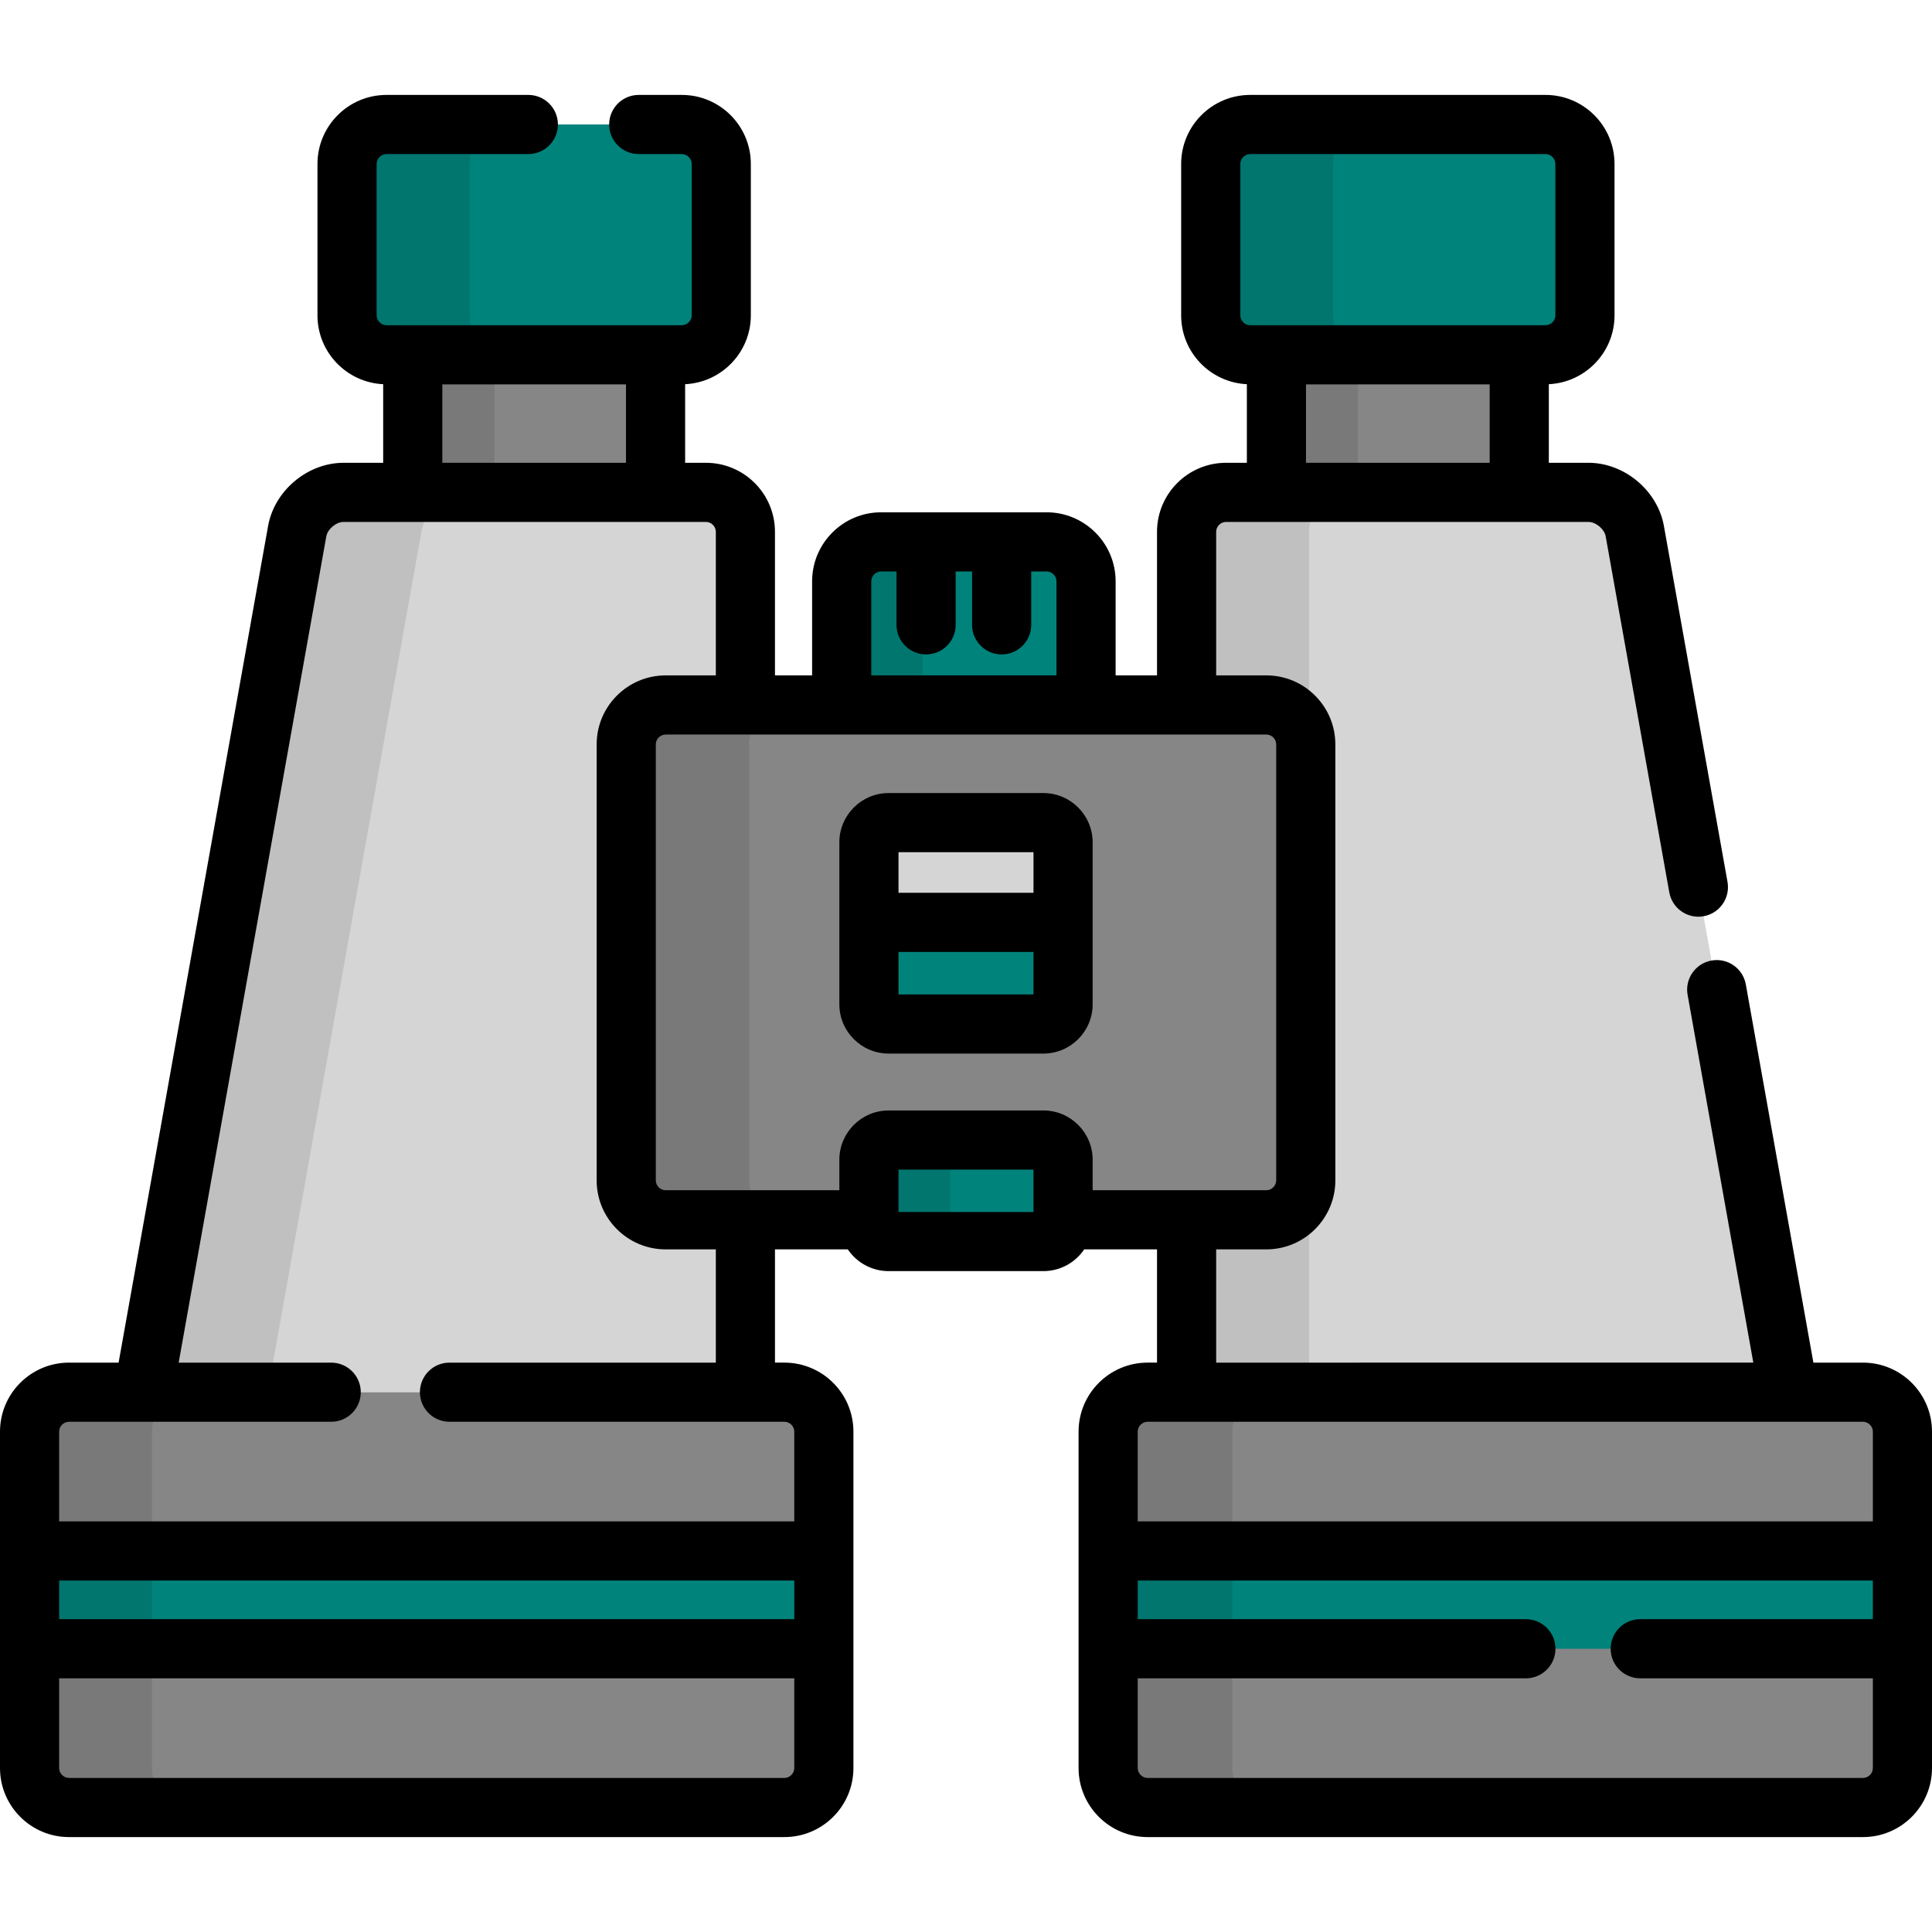 <?xml version="1.0" encoding="iso-8859-1"?>
<!-- Generator: Adobe Illustrator 19.0.0, SVG Export Plug-In . SVG Version: 6.00 Build 0)  -->
<svg version="1.1" id="Layer_1" xmlns="http://www.w3.org/2000/svg" xmlns:xlink="http://www.w3.org/1999/xlink" x="0px" y="0px"
	 viewBox="0 0 512 512" style="enable-background:new 0 0 512 512;" xml:space="preserve">
<rect x="109.38" y="94.024" style="fill:#868686;" width="64.345" height="36.458"/>
<rect x="109.38" y="94.024" style="opacity:0.1;enable-background:new    ;" width="21.664" height="36.458"/>
<rect x="338.265" y="94.024" style="fill:#868686;" width="64.345" height="36.458"/>
<g>
	<path style="fill:#D6D5D6;" d="M197.54,368.947v-45.686h-21.135c-5.747,0-10.449-4.702-10.449-10.449V197.271
		c0-5.747,4.702-10.449,10.449-10.449h21.135v-45.892c0-5.747-4.702-10.449-10.449-10.449H91.048
		c-5.747,0-11.275,4.629-12.287,10.286L37.99,368.947H197.54z"/>
	<path style="fill:#D6D5D6;" d="M335.595,323.261H314.46v45.686h159.549l-40.771-228.18c-1.01-5.657-6.54-10.286-12.287-10.286
		h-96.043c-5.747,0-10.449,4.702-10.449,10.449v45.892h21.135c5.747,0,10.449,4.702,10.449,10.449v115.541
		C346.044,318.559,341.342,323.261,335.595,323.261z"/>
</g>
<path style="fill:#00837B;" d="M180.694,32.992h-78.272c-5.747,0-10.449,4.702-10.449,10.449v40.135
	c0,5.747,4.702,10.449,10.449,10.449h78.272c5.747,0,10.449-4.702,10.449-10.449V43.441
	C191.143,37.694,186.441,32.992,180.694,32.992z"/>
<path style="opacity:0.1;enable-background:new    ;" d="M124.438,83.575V43.441c0-5.747,4.702-10.449,10.449-10.449h-32.465
	c-5.747,0-10.449,4.702-10.449,10.449v40.135c0,5.747,4.702,10.449,10.449,10.449h32.465
	C129.14,94.024,124.438,89.322,124.438,83.575z"/>
<path style="fill:#00837B;" d="M409.578,32.992h-78.272c-5.747,0-10.449,4.702-10.449,10.449v40.135
	c0,5.747,4.702,10.449,10.449,10.449h78.272c5.747,0,10.449-4.702,10.449-10.449V43.441
	C420.027,37.694,415.325,32.992,409.578,32.992z"/>
<path style="opacity:0.1;enable-background:new    ;" d="M353.271,83.575V43.441c0-5.747,4.702-10.449,10.449-10.449h-32.414
	c-5.747,0-10.449,4.702-10.449,10.449v40.135c0,5.747,4.702,10.449,10.449,10.449h32.414
	C357.973,94.024,353.271,89.322,353.271,83.575z"/>
<path style="opacity:0.1;enable-background:new    ;" d="M324.909,130.482c-5.747,0-10.449,4.702-10.449,10.449v45.892h21.135
	c5.747,0,10.449,4.702,10.449,10.449v115.541c0,5.747-4.702,10.449-10.449,10.449H314.46v45.686h32.446V140.931
	c0-5.747,4.702-10.449,10.449-10.449H324.909z"/>
<path style="opacity:0.1;enable-background:new    ;" d="M70.938,368.947l40.771-228.18c1.01-5.657,6.54-10.286,12.287-10.286
	H91.048c-5.747,0-11.275,4.629-12.287,10.286L37.99,368.947H70.938z"/>
<path style="fill:#868686;" d="M207.88,368.947H18.286c-5.747,0-10.449,4.702-10.449,10.449v89.163
	c0,5.747,4.702,10.449,10.449,10.449H207.88c5.747,0,10.449-4.702,10.449-10.449v-89.163
	C218.329,373.649,213.627,368.947,207.88,368.947z"/>
<rect x="7.837" y="411.021" style="fill:#00837B;" width="210.495" height="25.915"/>
<path style="fill:#868686;" d="M493.714,368.947H304.12c-5.747,0-10.449,4.702-10.449,10.449v89.163
	c0,5.747,4.702,10.449,10.449,10.449h189.595c5.747,0,10.449-4.702,10.449-10.449v-89.163
	C504.163,373.649,499.461,368.947,493.714,368.947z"/>
<rect x="293.669" y="411.021" style="fill:#00837B;" width="210.495" height="25.915"/>
<path style="opacity:0.1;enable-background:new    ;" d="M40.283,468.559v-89.163c0-5.747,4.702-10.449,10.449-10.449H18.286
	c-5.747,0-10.449,4.702-10.449,10.449v89.163c0,5.747,4.702,10.449,10.449,10.449h32.446
	C44.985,479.008,40.283,474.306,40.283,468.559z"/>
<path style="opacity:0.1;enable-background:new    ;" d="M326.585,468.559v-89.163c0-5.747,4.702-10.449,10.449-10.449H304.12
	c-5.747,0-10.449,4.702-10.449,10.449v89.163c0,5.747,4.702,10.449,10.449,10.449h32.914
	C331.287,479.008,326.585,474.306,326.585,468.559z"/>
<path style="fill:#00837B;" d="M287.814,186.823v-32.773c0-5.747-4.702-10.449-10.449-10.449h-43.859
	c-5.747,0-10.449,4.702-10.449,10.449v32.773H287.814z"/>
<path style="opacity:0.1;enable-background:new    ;" d="M244.533,186.823v-32.773c0-5.747,4.702-10.449,10.449-10.449h-21.476
	c-5.747,0-10.449,4.702-10.449,10.449v32.773H244.533z"/>
<path style="fill:#868686;" d="M335.595,186.823h-159.19c-5.747,0-10.449,4.702-10.449,10.449v115.541
	c0,5.747,4.702,10.449,10.449,10.449h53.869v-15.916c0-2.873,2.351-5.224,5.224-5.224h41.004c2.873,0,5.224,2.351,5.224,5.224
	v15.916h53.869c5.747,0,10.449-4.702,10.449-10.449V197.271C346.044,191.525,341.342,186.823,335.595,186.823z"/>
<path style="opacity:0.1;enable-background:new    ;" d="M198.531,312.812V197.271c0-5.747,4.702-10.449,10.449-10.449h-32.575
	c-5.747,0-10.449,4.702-10.449,10.449v115.541c0,5.747,4.702,10.449,10.449,10.449h32.575
	C203.233,323.261,198.531,318.559,198.531,312.812z"/>
<path style="fill:#00837B;" d="M281.726,323.8c0,2.873-2.351,5.224-5.224,5.224h-41.004c-2.873,0-5.224-2.351-5.224-5.224v-16.455
	c0-2.873,2.351-5.224,5.224-5.224h41.004c2.873,0,5.224,2.351,5.224,5.224V323.8z"/>
<path style="opacity:0.1;enable-background:new    ;" d="M251.82,323.8v-16.455c0-2.873,2.351-5.224,5.224-5.224h-21.547
	c-2.873,0-5.224,2.351-5.224,5.224V323.8c0,2.873,2.351,5.224,5.224,5.224h21.547C254.171,329.025,251.82,326.674,251.82,323.8z"/>
<path style="fill:#00837B;" d="M276.502,244.439h-41.004c-2.873,0-5.224-2.351-5.224-5.224v26.934c0,2.873,2.351,5.224,5.224,5.224
	h41.004c2.873,0,5.224-2.351,5.224-5.224v-26.934C281.726,242.088,279.375,244.439,276.502,244.439z"/>
<path style="fill:#D6D5D6;" d="M281.726,239.215c0,2.873-2.351,5.224-5.224,5.224h-41.004c-2.873,0-5.224-2.351-5.224-5.224v-15.988
	c0-2.873,2.351-5.224,5.224-5.224h41.004c2.873,0,5.224,2.351,5.224,5.224V239.215z"/>
<path d="M493.714,361.11h-13.145l-17.907-100.223c-0.762-4.261-4.833-7.107-9.094-6.336c-4.261,0.762-7.098,4.832-6.336,9.093
	l17.415,97.466H322.297v-30.013h13.298c10.082,0,18.286-8.204,18.286-18.286v-115.54c0-10.082-8.204-18.286-18.286-18.286h-13.298
	v-38.055c0-1.416,1.196-2.612,2.612-2.612h96.043c1.962,0,4.227,1.895,4.571,3.827l16.855,94.334c0.761,4.26,4.83,7.098,9.094,6.335
	c4.261-0.762,7.097-4.832,6.336-9.093l-16.855-94.334c-1.677-9.388-10.464-16.743-20.001-16.743h-10.498v-20.829
	c9.675-0.461,17.411-8.453,17.411-18.241V43.441c0-10.082-8.203-18.286-18.286-18.286h-78.273c-10.082,0-18.286,8.203-18.286,18.286
	v40.135c0,9.788,7.735,17.78,17.411,18.241v20.829h-5.522c-10.082,0-18.286,8.203-18.286,18.286v38.055h-10.972v-24.936
	c0-10.082-8.204-18.286-18.286-18.286h-43.859c-10.082,0-18.286,8.203-18.286,18.286v24.936h-9.844v-38.055
	c0-10.082-8.203-18.286-18.286-18.286h-5.522v-20.829c9.675-0.461,17.411-8.453,17.411-18.241V43.441
	c0-10.082-8.203-18.286-18.286-18.286h-11.421c-4.328,0-7.837,3.508-7.837,7.837s3.509,7.837,7.837,7.837h11.421
	c1.416,0,2.612,1.196,2.612,2.612v40.135c0,1.416-1.196,2.612-2.612,2.612h-78.272c-1.416,0-2.612-1.196-2.612-2.612V43.441
	c0-1.416,1.196-2.612,2.612-2.612h37.594c4.328,0,7.837-3.508,7.837-7.837s-3.509-7.837-7.837-7.837h-37.594
	c-10.082,0-18.286,8.203-18.286,18.286v40.135c0,9.788,7.735,17.78,17.411,18.241v20.829H91.048
	c-9.538,0-18.324,7.355-20.001,16.743L31.431,361.11H18.286C8.203,361.11,0,369.313,0,379.396v89.163
	c0,10.082,8.203,18.286,18.286,18.286H207.88c10.082,0,18.286-8.203,18.286-18.286v-89.163c0-10.083-8.203-18.286-18.286-18.286
	h-2.504v-30.013h19.294c2.35,3.474,6.327,5.764,10.827,5.764h41.004c4.501,0,8.477-2.288,10.827-5.764h19.294v30.013h-2.504
	c-10.082,0-18.286,8.202-18.286,18.286v89.163c0,10.082,8.203,18.286,18.286,18.286h189.595c10.082,0,18.286-8.203,18.286-18.286
	v-89.163C512,369.313,503.796,361.11,493.714,361.11z M394.78,122.645h-48.676v-20.784h48.676L394.78,122.645L394.78,122.645z
	 M328.694,83.575V43.441c0-1.416,1.196-2.612,2.612-2.612h78.272c1.416,0,2.612,1.196,2.612,2.612v40.135
	c0,1.416-1.196,2.612-2.612,2.612h-78.272C329.89,86.187,328.694,84.992,328.694,83.575z M230.894,154.049
	c0-1.416,1.196-2.612,2.612-2.612h4.08v14.155c0,4.329,3.509,7.837,7.837,7.837s7.837-3.508,7.837-7.837v-14.155h4.35v14.155
	c0,4.329,3.509,7.837,7.837,7.837c4.328,0,7.837-3.508,7.837-7.837v-14.155h4.081c1.416,0,2.612,1.196,2.612,2.612v24.936h-49.083
	L230.894,154.049L230.894,154.049z M117.22,101.861h48.676v20.784H117.22V101.861z M210.493,468.559
	c0,1.416-1.196,2.612-2.612,2.612H18.286c-1.416,0-2.612-1.196-2.612-2.612v-23.788h194.819V468.559z M210.493,429.098H15.673
	v-10.241h194.819V429.098z M189.703,361.11h-70.585c-4.328,0-7.837,3.508-7.837,7.837c0,4.328,3.509,7.837,7.837,7.837h88.762
	c1.416,0,2.612,1.196,2.612,2.612v23.788H15.673v-23.788c0-1.416,1.196-2.612,2.612-2.612h69.486c4.328,0,7.837-3.509,7.837-7.837
	c0-4.329-3.509-7.837-7.837-7.837h-40.42l39.124-218.965c0.345-1.932,2.61-3.827,4.572-3.827h96.043
	c1.416,0,2.612,1.196,2.612,2.612v38.055h-13.298c-10.082,0-18.286,8.203-18.286,18.286v115.541
	c0,10.082,8.203,18.286,18.286,18.286h13.298V361.11z M273.89,321.188H238.11v-11.231h35.779V321.188z M289.563,315.424v-8.079
	c0-7.202-5.859-13.061-13.061-13.061h-41.004c-7.202,0-13.061,5.859-13.061,13.061v8.079h-46.032c-1.416,0-2.612-1.196-2.612-2.612
	V197.271c0-1.416,1.196-2.612,2.612-2.612h159.19c1.416,0,2.612,1.196,2.612,2.612v115.541c0,1.416-1.196,2.612-2.612,2.612H289.563
	z M496.327,429.098h-61.649c-4.328,0-7.837,3.508-7.837,7.837c0,4.329,3.509,7.837,7.837,7.837h61.649v23.788
	c0,1.416-1.196,2.612-2.612,2.612H304.12c-1.416,0-2.612-1.196-2.612-2.612v-23.788h102.868c4.328,0,7.837-3.508,7.837-7.837
	c0-4.329-3.509-7.837-7.837-7.837H301.508v-10.241h194.818V429.098z M496.327,403.183H301.507v-23.788
	c0-1.416,1.196-2.612,2.612-2.612h189.595c1.416,0,2.612,1.196,2.612,2.612V403.183z"/>
<path d="M276.502,210.166h-41.004c-7.202,0-13.061,5.859-13.061,13.061v42.922c0,7.202,5.859,13.061,13.061,13.061h41.004
	c7.202,0,13.061-5.859,13.061-13.061v-42.922C289.563,216.024,283.704,210.166,276.502,210.166z M273.89,263.537H238.11v-11.261
	h35.779V263.537z M273.89,236.603H238.11v-10.763h35.779V236.603z"/>
<rect x="338.265" y="94.024" style="opacity:0.1;enable-background:new    ;" width="21.612" height="36.458"/>
<g>
</g>
<g>
</g>
<g>
</g>
<g>
</g>
<g>
</g>
<g>
</g>
<g>
</g>
<g>
</g>
<g>
</g>
<g>
</g>
<g>
</g>
<g>
</g>
<g>
</g>
<g>
</g>
<g>
</g>
</svg>
